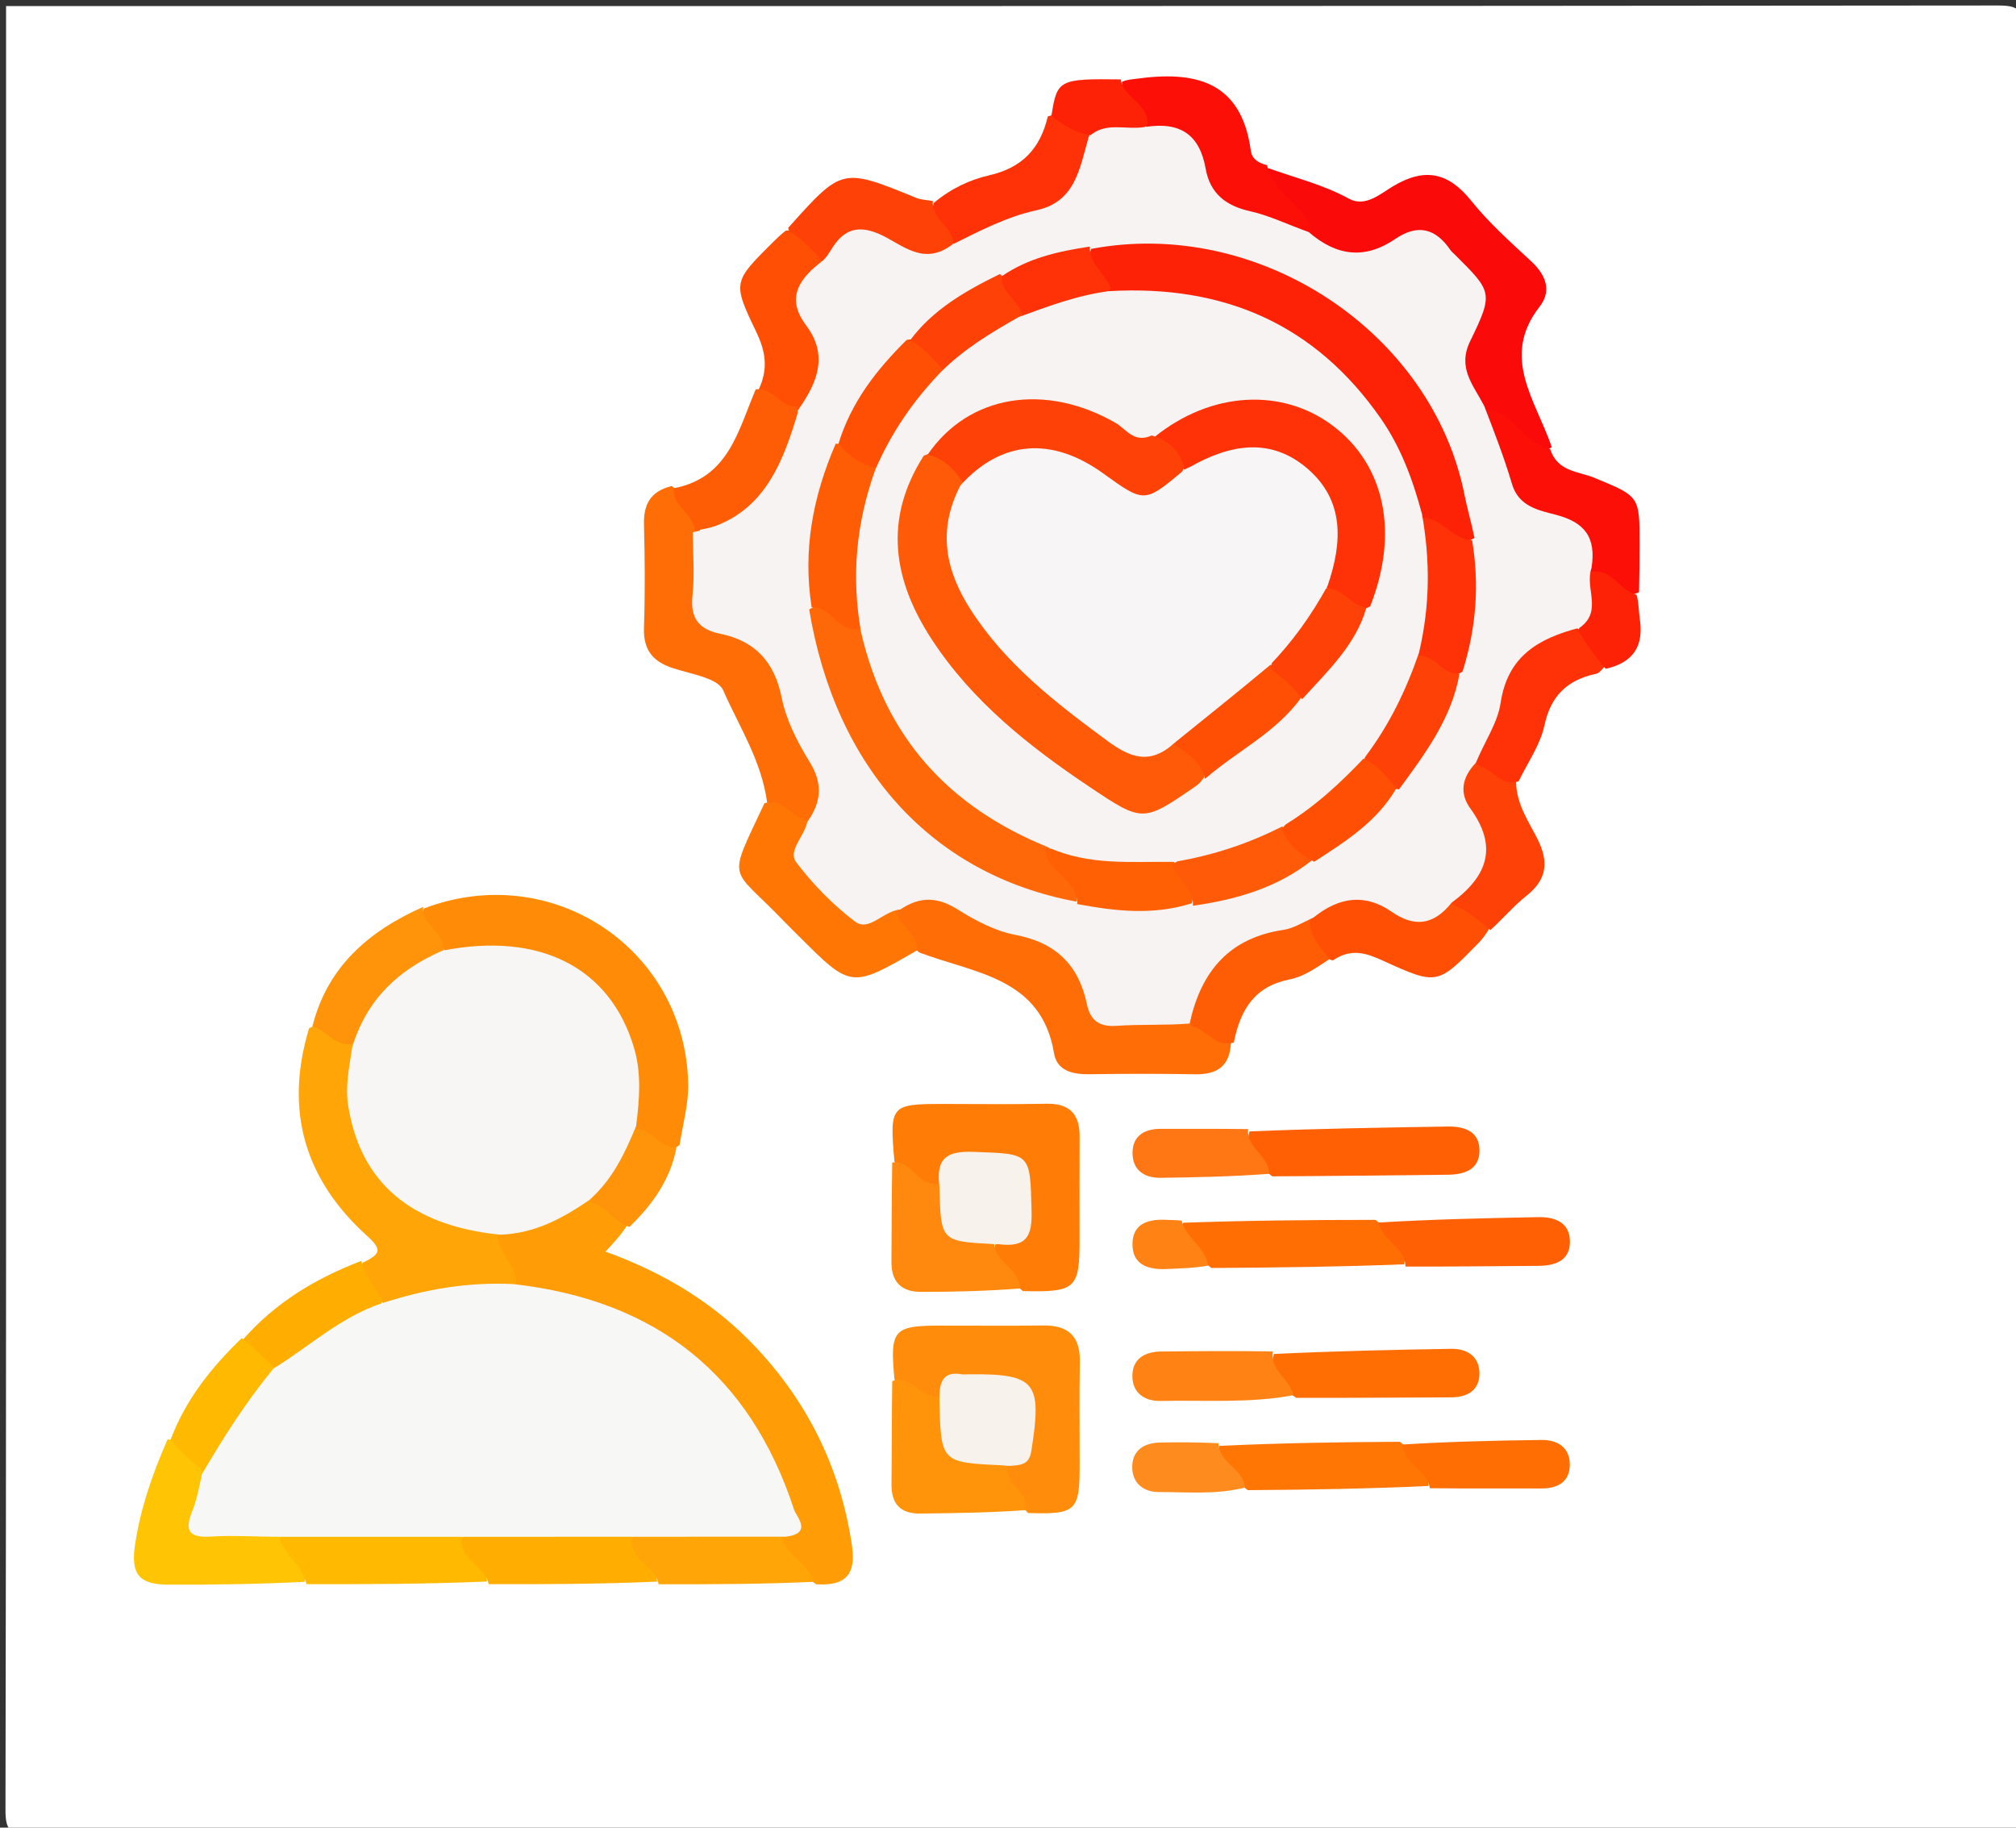 
<svg version="1.1" id="Layer_1" xmlns="http://www.w3.org/2000/svg" xmlns:xlink="http://www.w3.org/1999/xlink" x="0px" y="0px"
	 width="100%" viewBox="0 0 332 301" enable-background="new 0 0 332 301" xml:space="preserve">
<rect x="0" y="0" width="332" height="301" fill="#333333" stroke="none"/>
<path fill="#fff" opacity="1" stroke="none" 
	d="
M1,112 
	C1,74.667 1,37.833 1,1 
	C110.333,1 219.667,1.021 329,0.905 
	C332.423,0.901 333.1,1.575 333.096,5 
	C332.977,102.666 332.977,200.333 333.096,298 
	C333.1,301.423 332.425,302.099 329,302.095 
	C221,301.979 113,301.979 5.001,302.095 
	C1.578,302.099 0.896,301.426 0.903,298 
	C1.036,236.167 1,174.334 1,112 
z"/>
<path fill="#FF9C06" opacity="1" stroke="none" 
	d="
M103.288,201.791 
	C102.273,203.37 101.176,204.552 99.708,206.134 
	C109.338,209.616 117.649,214.62 124.47,221.88 
	C133.147,231.115 138.442,241.953 140.299,254.529 
	C140.971,259.08 139.478,261.259 134.399,260.915 
	C131.622,258.792 128.617,257.204 128.556,253.134 
	C130.102,250.924 129.464,249.03 128.801,247.104 
	C122.304,228.208 108.821,217.462 89.561,213.469 
	C88.105,213.167 86.563,213.286 84.883,212.356 
	C83.244,209.378 80.883,207.017 81.499,203.237 
	C86.355,200.737 91.546,199.896 96.433,197.197 
	C99.915,197.105 101.699,199.044 103.288,201.791 
z"/>
<path fill="#FB0A0A" opacity="1" stroke="none" 
	d="
M208.791,27.67 
	C213.317,29.294 217.932,30.409 222.127,32.715 
	C224.837,34.204 227.352,31.89 229.46,30.643 
	C234.71,27.538 238.548,28.408 242.32,33.11 
	C245.221,36.727 248.749,39.863 252.163,43.036 
	C254.583,45.286 255.591,47.878 253.546,50.507 
	C247.077,58.818 252.889,65.878 255.557,73.643 
	C253.104,75.261 251.586,73.424 249.952,72.132 
	C248.267,70.8 246.969,68.982 244.575,67.965 
	C239.878,64.335 238.7,59.867 241.258,55.042 
	C243.765,50.313 243.008,47.069 239.172,43.313 
	C235.541,39.757 232.437,39.466 228.212,41.675 
	C223.584,44.096 219.25,43.267 215.424,39.06 
	C214.251,36.279 212.188,34.648 210.541,32.694 
	C209.396,31.336 208.299,29.927 208.791,27.67 
z"/>
<path fill="#FFA508" opacity="1" stroke="none" 
	d="
M81.905,203.092 
	C81.78,206.406 84.978,207.959 84.995,211.144 
	C84.565,213.086 83.135,213.382 81.897,213.346 
	C75.963,213.175 70.21,214.673 63.899,214.981 
	C60.791,213.544 59.087,211.62 59.679,207.989 
	C62.364,206.649 63.199,206.018 60.545,203.629 
	C50.331,194.435 46.729,183.094 50.907,169.334 
	C54.154,167.612 55.687,170.495 58.184,171.702 
	C59.064,173.032 59.07,174.165 58.997,175.336 
	C58.095,189.856 65.064,198.999 79.07,201.684 
	C80.047,201.872 81.014,202.054 81.905,203.092 
z"/>
<path fill="#FF8B06" opacity="1" stroke="none" 
	d="
M69.779,149.633 
	C90.909,141.532 112.903,156.301 113.335,178.533 
	C113.397,181.744 112.501,184.973 111.905,188.592 
	C108.509,190.95 106.962,188.028 104.657,186.272 
	C103.287,183.609 103.645,181.09 103.583,178.628 
	C103.244,165.2 91.707,155.253 78.316,156.89 
	C76.833,157.072 75.369,157.332 73.519,156.771 
	C71.188,154.812 68.92,153.167 69.779,149.633 
z"/>
<path fill="#FF6D07" opacity="1" stroke="none" 
	d="
M202.714,171.692 
	C202.555,175.685 200.335,176.984 196.821,176.924 
	C191.02,176.826 185.216,176.83 179.415,176.918 
	C176.667,176.96 174.064,176.362 173.581,173.462 
	C171.505,160.978 160.594,160.351 151.398,156.868 
	C149.082,155.035 147.36,153.075 147.382,149.818 
	C150.214,146.257 153.548,146.339 156.922,147.964 
	C162.14,150.477 167.329,152.998 172.974,154.468 
	C175.983,155.252 177.745,157.59 178.439,160.407 
	C179.894,166.32 183.532,168.432 189.365,167.598 
	C191.146,167.344 192.996,167.539 195.211,167.654 
	C198.347,168.08 200.412,169.721 202.714,171.692 
z"/>
<path fill="#FF6D07" opacity="1" stroke="none" 
	d="
M126.358,132.315 
	C125.441,125.289 121.7,119.649 119.108,113.7 
	C118.207,111.631 113.682,111.002 110.715,110.007 
	C107.416,108.902 105.93,106.942 106.051,103.375 
	C106.242,97.737 106.2,92.084 106.055,86.443 
	C105.972,83.208 106.974,80.947 110.628,80.041 
	C112.974,81.838 114.349,84.017 115.22,86.953 
	C115.574,90.477 115.547,93.627 115.403,96.754 
	C115.241,100.253 116.619,102.539 119.982,103.405 
	C125.988,104.951 128.971,108.908 130.111,114.864 
	C130.859,118.77 133.246,122.122 134.916,125.714 
	C136.414,128.935 136.686,132.059 133.967,135.246 
	C130.541,136.388 128.718,134.146 126.358,132.315 
z"/>
<path fill="#FF7C06" opacity="1" stroke="none" 
	d="
M147.298,191.295 
	C146.487,181.999 146.646,181.821 155.328,181.813 
	C160.991,181.808 166.656,181.897 172.316,181.78 
	C176.139,181.701 177.814,183.483 177.796,187.189 
	C177.768,192.852 177.792,198.515 177.787,204.178 
	C177.779,212.25 177.161,212.839 168.446,212.629 
	C165.925,210.385 163.047,208.672 163.972,204.683 
	C169.472,203.263 168.6,199.149 168.544,195.457 
	C168.519,193.815 168.532,192.201 166.395,191.574 
	C162.826,190.526 158.003,191.728 155.668,194.694 
	C151.389,197.178 149.67,193.947 147.298,191.295 
z"/>
<path fill="#FF8C0B" opacity="1" stroke="none" 
	d="
M147.317,227.27 
	C146.523,218.964 147.093,218.33 154.901,218.318 
	C160.534,218.308 166.169,218.371 171.801,218.294 
	C175.938,218.238 177.908,220.081 177.832,224.289 
	C177.731,229.921 177.81,235.556 177.802,241.189 
	C177.793,248.891 177.256,249.421 169.307,249.184 
	C167.173,246.813 164.716,244.871 165.554,241.114 
	C169.794,237.907 168.553,233.754 168.304,229.875 
	C168.238,228.842 167.583,227.868 166.466,227.799 
	C162.785,227.574 158.839,226.059 155.561,229.95 
	C151.853,231.854 149.859,229.334 147.317,227.27 
z"/>
<path fill="#FF7604" opacity="1" stroke="none" 
	d="
M125.895,132.284 
	C128.913,131.4 130.032,134.35 132.626,134.955 
	C133.373,135.329 133.757,135.848 133.584,136.266 
	C130.793,142.988 136.212,145.756 139.879,149.315 
	C142.279,151.644 144.971,148.896 147.753,149.787 
	C147.882,152.618 151.273,153.505 150.995,156.53 
	C140.167,162.794 140.167,162.794 131.492,154.116 
	C130.675,153.298 129.842,152.496 129.043,151.661 
	C120.2,142.418 119.653,145.615 125.895,132.284 
z"/>
<path fill="#FFC404" opacity="1" stroke="none" 
	d="
M50.234,260.512 
	C42.54,260.892 35.075,261.023 27.612,260.976 
	C22.846,260.946 21.508,259.198 22.246,254.338 
	C23.145,248.407 25.085,242.775 27.605,237.031 
	C30.538,237.609 32.268,239.466 33.875,241.986 
	C34.181,243.15 34.204,243.964 34.108,244.783 
	C33.332,251.465 33.332,251.466 40.215,251.581 
	C41.851,251.608 43.493,251.568 45.444,252.182 
	C48.106,254.5 50.574,256.579 50.234,260.512 
z"/>
<path fill="#FF6004" opacity="1" stroke="none" 
	d="
M205.771,186.336 
	C216.809,185.871 227.61,185.708 238.411,185.531 
	C241.222,185.484 243.654,186.359 243.644,189.494 
	C243.635,192.626 241.18,193.446 238.387,193.472 
	C228.912,193.559 219.437,193.689 209.501,193.733 
	C207.089,191.71 204.763,189.943 205.771,186.336 
z"/>
<path fill="#FC0F06" opacity="1" stroke="none" 
	d="
M244.495,67.438 
	C249.353,67.485 250.58,73.069 255.281,73.938 
	C256.448,77.709 259.99,77.626 262.55,78.686 
	C269.977,81.762 270.025,81.649 270.012,89.644 
	C270.008,92.119 269.995,94.594 269.918,97.531 
	C266.159,99.289 264.734,95.46 261.763,94.251 
	C260.943,89.391 258.313,86.986 253.993,85.319 
	C246.128,82.285 245.831,74.578 244.495,67.438 
z"/>
<path fill="#FC0F06" opacity="1" stroke="none" 
	d="
M208.666,27.209 
	C209.556,31.957 214.641,33.471 215.899,37.936 
	C208.639,39.293 199.831,34.663 197.196,27.972 
	C195.769,24.348 193.706,22.17 189.452,21.711 
	C187.381,19.074 184.829,17.09 184.781,13.462 
	C185.667,13.1 186.332,13.084 186.987,12.992 
	C196.608,11.637 204.406,13.185 205.985,24.796 
	C206.16,26.082 207.056,26.804 208.666,27.209 
z"/>
<path fill="#FF940A" opacity="1" stroke="none" 
	d="
M146.937,227.461 
	C150.073,226.254 151.205,229.959 154.275,229.988 
	C156.403,230.886 156.484,232.645 156.456,234.21 
	C156.391,237.818 157.777,239.708 161.599,239.51 
	C163.055,239.435 164.526,239.733 165.87,241.109 
	C165.479,244.444 169.374,245.453 168.98,248.698 
	C163.177,249.133 157.374,249.196 151.572,249.273 
	C148.234,249.317 146.771,247.649 146.813,244.353 
	C146.884,238.877 146.845,233.4 146.937,227.461 
z"/>
<path fill="#FF6E02" opacity="1" stroke="none" 
	d="
M194.787,201.379 
	C205.367,201.001 215.721,200.906 226.537,200.905 
	C228.93,203.031 232.029,204.313 231.235,208.223 
	C220.648,208.631 210.3,208.762 199.489,208.829 
	C196.917,206.788 194.715,204.869 194.787,201.379 
z"/>
<path fill="#FF6E02" opacity="1" stroke="none" 
	d="
M209.802,222.986 
	C219.711,222.523 229.343,222.295 238.976,222.139 
	C241.677,222.096 243.652,223.459 243.637,226.223 
	C243.623,229.02 241.633,230.131 238.899,230.137 
	C230.583,230.153 222.266,230.24 213.489,230.217 
	C210.704,228.427 208.635,226.591 209.802,222.986 
z"/>
<path fill="#FF6004" opacity="1" stroke="none" 
	d="
M231.456,208.595 
	C231.394,205.245 227.621,204.392 227.034,201.341 
	C235.783,200.814 244.567,200.621 253.353,200.453 
	C256.163,200.399 258.545,201.398 258.541,204.501 
	C258.537,207.639 256.109,208.459 253.315,208.476 
	C246.181,208.519 239.048,208.616 231.456,208.595 
z"/>
<path fill="#FF880E" opacity="1" stroke="none" 
	d="
M163.723,204.698 
	C163.955,208.08 167.908,208.854 168.016,212.203 
	C162.574,212.62 157.115,212.767 151.657,212.762 
	C148.487,212.759 146.773,211.149 146.807,207.823 
	C146.862,202.522 146.836,197.221 146.934,191.458 
	C150.096,190.986 150.852,195.007 154.279,194.979 
	C155.503,195.283 156.107,196.044 156.053,196.815 
	C155.681,202.165 159.025,203.79 163.723,204.698 
z"/>
<path fill="#FF4F04" opacity="1" stroke="none" 
	d="
M124.888,64.27 
	C126.574,60.773 126.093,57.886 124.52,54.618 
	C120.595,46.464 120.76,46.384 127.301,39.878 
	C127.89,39.292 128.487,38.714 129.38,37.997 
	C133.048,37.385 134.222,39.866 135.57,42.578 
	C132.653,47.291 132.653,51.529 135.175,56.226 
	C137.326,60.233 135.512,63.899 132.326,67.27 
	C128.867,68.551 126.989,66.546 124.888,64.27 
z"/>
<path fill="#FFB900" opacity="1" stroke="none" 
	d="
M50.468,260.903 
	C49.855,257.858 47.147,256.308 46.049,253.499 
	C47.131,251.64 48.834,251.449 50.487,251.437 
	C58.302,251.375 66.122,251.002 74.369,251.777 
	C77.737,253.909 79.695,256.592 80.223,260.468 
	C70.311,260.878 60.622,260.924 50.468,260.903 
z"/>
<path fill="#FF4F04" opacity="1" stroke="none" 
	d="
M245.263,152.935 
	C244.62,153.954 244.145,154.628 243.577,155.21 
	C236.729,162.235 236.695,162.298 227.71,158.2 
	C225.014,156.97 222.52,156.106 219.491,158.181 
	C216.096,157.191 214.738,155.071 215.197,151.499 
	C219.872,146.474 222.697,145.763 229,148.66 
	C232.352,150.2 235.252,150.346 238.673,148.248 
	C242.064,148.334 244.116,149.878 245.263,152.935 
z"/>
<path fill="#FE4207" opacity="1" stroke="none" 
	d="
M245.445,153.174 
	C243.496,151.649 241.852,149.976 239.273,149.015 
	C238.488,147.673 239.097,146.565 239.968,145.855 
	C244.257,142.362 243.363,138.473 241.204,134.282 
	C239.679,131.319 239.09,128.274 242.389,125.504 
	C245.63,124.865 247.365,126.988 249.663,128.657 
	C249.713,132.449 251.715,135.237 253.154,138.084 
	C255.094,141.924 254.805,144.808 251.38,147.532 
	C249.339,149.156 247.617,151.181 245.445,153.174 
z"/>
<path fill="#FF7604" opacity="1" stroke="none" 
	d="
M200.802,238.122 
	C210.717,237.669 220.405,237.497 230.545,237.45 
	C232.982,239.541 235.419,241.215 235.222,244.729 
	C225.293,245.182 215.585,245.356 205.484,245.415 
	C202.94,243.424 200.476,241.752 200.802,238.122 
z"/>
<path fill="#FE3206" opacity="1" stroke="none" 
	d="
M250.082,128.685 
	C247.06,129.627 245.954,126.612 243.341,126.034 
	C241.617,124.154 242.791,122.526 243.52,120.944 
	C244.691,118.399 245.981,115.876 246.604,113.155 
	C248.119,106.533 252.562,103.691 259.321,103.215 
	C262.072,104.737 263.636,106.775 264.215,109.816 
	C263.668,110.451 263.299,110.87 262.86,110.963 
	C258.158,111.963 255.391,114.535 254.337,119.488 
	C253.673,122.606 251.678,125.44 250.082,128.685 
z"/>
<path fill="#FE3206" opacity="1" stroke="none" 
	d="
M153.763,33.434 
	C156.65,31.017 159.73,29.603 162.909,28.872 
	C168.211,27.653 171.267,24.632 172.564,19.162 
	C175.532,18.235 177.13,20.265 179.31,21.783 
	C180.358,28.255 177.978,33.12 172.631,35.177 
	C167.749,37.055 163.032,39.413 157.506,40.539 
	C154.998,38.71 152.85,36.988 153.763,33.434 
z"/>
<path fill="#FE4207" opacity="1" stroke="none" 
	d="
M153.621,33.107 
	C153.391,35.925 156.372,37.045 156.966,39.658 
	C156.835,42.727 154.763,42.836 152.811,42.971 
	C151.475,43.064 150.166,42.627 149.043,41.957 
	C144.285,39.121 139.84,39.05 135.398,43.152 
	C133.897,41.023 132.14,39.553 129.999,38.002 
	C129.751,37.711 129.793,37.535 129.9,37.416 
	C138.69,27.597 138.687,27.604 150.845,32.573 
	C151.59,32.877 152.436,32.932 153.621,33.107 
z"/>
<path fill="#FFAE00" opacity="1" stroke="none" 
	d="
M80.465,260.901 
	C79.889,257.815 75.864,257.04 76.007,253.521 
	C77.127,251.638 78.833,251.455 80.487,251.44 
	C87.644,251.375 94.806,251.012 102.393,251.785 
	C105.739,253.932 107.712,256.602 108.222,260.48 
	C98.975,260.884 89.952,260.926 80.465,260.901 
z"/>
<path fill="#FF8215" opacity="1" stroke="none" 
	d="
M209.627,222.569 
	C209.14,225.764 212.37,227.026 212.982,229.78 
	C205.753,231.143 198.432,230.558 191.134,230.726 
	C188.482,230.788 186.465,229.38 186.482,226.595 
	C186.499,223.785 188.525,222.611 191.213,222.584 
	C197.201,222.523 203.189,222.471 209.627,222.569 
z"/>
<path fill="#FF5C06" opacity="1" stroke="none" 
	d="
M124.446,64.142 
	C127.387,63.704 128.33,67.068 131.313,66.981 
	C132.765,77.437 125.997,85.692 114.434,87.39 
	C114.211,84.508 110.747,83.531 111.007,80.404 
	C119.969,78.662 121.52,71.044 124.446,64.142 
z"/>
<path fill="#FF5C06" opacity="1" stroke="none" 
	d="
M215.726,151.069 
	C215.423,154.114 217.317,155.775 218.958,157.942 
	C216.877,159.311 214.745,160.835 212.403,161.297 
	C206.68,162.424 204.298,166.156 203.185,171.696 
	C200.06,172.639 198.895,169.518 196.155,168.967 
	C195.367,161.555 198.609,156.159 205.113,154.061 
	C208.545,152.953 211.684,150.879 215.726,151.069 
z"/>
<path fill="#FFA508" opacity="1" stroke="none" 
	d="
M108.461,260.912 
	C107.9,257.812 103.858,257.037 104.005,253.512 
	C104.503,252.478 105.16,251.901 105.986,251.834 
	C113.451,251.234 120.929,250.35 128.665,252.781 
	C129.339,256.404 133.073,257.285 133.958,260.518 
	C125.644,260.894 117.285,260.938 108.461,260.912 
z"/>
<path fill="#FF6E02" opacity="1" stroke="none" 
	d="
M235.462,245.099 
	C235.044,241.946 231.143,241.194 231.012,237.9 
	C238.616,237.427 246.236,237.246 253.857,237.148 
	C256.537,237.114 258.522,238.428 258.519,241.204 
	C258.516,243.991 256.595,245.154 253.839,245.139 
	C247.867,245.107 241.895,245.168 235.462,245.099 
z"/>
<path fill="#FF940A" opacity="1" stroke="none" 
	d="
M69.68,149.365 
	C69.449,152.147 72.673,153.192 73.049,155.975 
	C73.065,157.041 72.781,157.686 72.191,157.991 
	C66.173,161.105 61.829,165.845 58.34,171.878 
	C55.191,172.623 54.003,169.763 51.448,169.041 
	C53.866,159.379 60.54,153.408 69.68,149.365 
z"/>
<path fill="#FFAE00" opacity="1" stroke="none" 
	d="
M59.497,207.662 
	C60.074,210.008 61.536,211.836 62.999,214.083 
	C62.199,217.2 59.429,217.584 57.325,218.737 
	C53.387,220.893 50.217,224.267 45.544,225.825 
	C42.536,225.174 40.789,223.556 40.019,220.607 
	C45.405,214.491 51.912,210.576 59.497,207.662 
z"/>
<path fill="#FFB900" opacity="1" stroke="none" 
	d="
M39.807,220.38 
	C41.576,221.751 43.05,223.261 44.82,224.908 
	C45.649,225.789 45.812,226.729 45.24,227.348 
	C40.984,231.956 38.723,238.074 33.559,242.329 
	C31.538,240.757 29.88,239.114 28.069,237.153 
	C30.562,230.53 34.72,225.299 39.807,220.38 
z"/>
<path fill="#FF7615" opacity="1" stroke="none" 
	d="
M205.546,185.952 
	C205.245,189.113 208.952,190.249 209.025,193.315 
	C203.074,193.77 197.109,193.893 191.143,193.977 
	C188.405,194.015 186.524,192.673 186.51,189.915 
	C186.496,187.119 188.406,185.906 191.148,185.912 
	C195.793,185.922 200.439,185.883 205.546,185.952 
z"/>
<path fill="#FE8B1D" opacity="1" stroke="none" 
	d="
M200.663,237.685 
	C200.813,241.016 204.704,241.798 205.049,244.985 
	C200.345,246.178 195.552,245.73 190.783,245.723 
	C188.371,245.72 186.556,244.326 186.465,241.823 
	C186.364,239.031 188.204,237.664 190.891,237.586 
	C194.023,237.494 197.16,237.542 200.663,237.685 
z"/>
<path fill="#FF940A" opacity="1" stroke="none" 
	d="
M104.362,185.955 
	C107.418,185.721 108.374,189.129 111.405,188.984 
	C110.449,194.078 107.623,198.251 103.661,202.05 
	C101.031,201.374 100.096,198.598 97.22,197.998 
	C98.411,193.469 101.107,189.669 104.362,185.955 
z"/>
<path fill="#FD2106" opacity="1" stroke="none" 
	d="
M264.451,110.15 
	C262.759,108.234 261.447,106.285 260.004,104.003 
	C260.436,100.606 260.211,97.4 261.844,94.233 
	C265.526,93.457 266.528,97.157 269.512,97.952 
	C269.905,99.286 269.842,100.597 270.037,101.868 
	C270.697,106.162 269.227,109.045 264.451,110.15 
z"/>
<path fill="#FD2106" opacity="1" stroke="none" 
	d="
M179.724,22.284 
	C177.019,21.89 175.232,20.599 173.152,19.085 
	C174.078,13.11 174.382,12.95 184.566,13.076 
	C185.084,16.191 189.14,16.965 188.997,20.489 
	C186.39,23.292 183.164,22.341 179.724,22.284 
z"/>
<path fill="#FF8215" opacity="1" stroke="none" 
	d="
M194.592,201.014 
	C195.329,203.979 198.475,205.285 198.972,208.431 
	C196.707,208.842 194.387,208.898 192.069,209.001 
	C189.067,209.135 186.469,208.292 186.5,204.875 
	C186.532,201.41 189.226,200.737 192.18,200.902 
	C192.842,200.939 193.508,200.924 194.592,201.014 
z"/>
<path fill="#F7F7F6" opacity="1" stroke="none" 
	d="
M33.253,242.784 
	C36.843,236.646 40.504,230.903 45.037,225.381 
	C50.997,221.727 56.02,216.94 62.877,214.637 
	C69.965,212.352 76.907,211.115 84.541,211.478 
	C108.161,214.15 123.535,226.471 130.778,248.655 
	C131.137,249.755 133.937,252.562 129.368,253.083 
	C120.978,253.107 112.952,253.063 104.462,253.089 
	C94.975,253.117 85.953,253.075 76.466,253.1 
	C66.312,253.123 56.623,253.077 46.469,253.098 
	C42.228,253.107 38.436,252.818 34.678,253.061 
	C30.978,253.3 30.407,251.968 31.669,248.831 
	C32.399,247.017 32.774,245.06 33.253,242.784 
z"/>
<path fill="#F7F6F4" opacity="1" stroke="none" 
	d="
M104.758,185.463 
	C102.82,190.135 100.834,194.291 97.027,197.655 
	C92.55,200.702 88.108,203.114 82.405,203.351 
	C67.594,201.867 59.353,194.701 57.349,182.149 
	C56.84,178.959 57.476,175.912 58.016,172.414 
	C60.427,164.577 65.544,159.75 72.854,156.568 
	C88.976,153.381 100.539,159.401 104.429,172.629 
	C105.634,176.729 105.341,180.86 104.758,185.463 
z"/>
<path fill="#F7F3F2" opacity="1" stroke="none" 
	d="
M179.293,22.524 
	C182.031,19.959 185.214,21.45 188.576,20.915 
	C194.515,19.964 197.585,22.329 198.554,27.79 
	C199.269,31.818 201.826,33.886 205.854,34.783 
	C209.046,35.493 212.062,36.991 215.526,38.219 
	C220.236,42.304 224.898,42.673 229.756,39.364 
	C233.491,36.821 236.422,37.615 238.868,41.193 
	C239.052,41.463 239.327,41.67 239.561,41.905 
	C245.715,48.046 246.01,48.189 242.121,56.166 
	C239.958,60.604 242.611,63.355 244.436,66.885 
	C246.141,71.302 247.74,75.454 248.999,79.706 
	C250.114,83.47 253.456,84.05 256.303,84.801 
	C260.894,86.012 262.919,88.428 262.091,93.564 
	C260.942,96.908 263.999,100.64 260.143,103.386 
	C253.209,105.164 248.264,108.155 247.12,115.793 
	C246.627,119.081 244.491,122.124 243.046,125.636 
	C240.643,128.125 240.397,130.749 242.127,133.132 
	C246.657,139.372 245.093,144.226 239.058,148.662 
	C236.054,152.445 232.862,152.709 229.19,150.169 
	C224.865,147.176 220.627,147.63 216.308,151.114 
	C214.473,151.96 212.98,152.9 211.381,153.138 
	C202.554,154.453 197.824,159.811 195.911,168.567 
	C191.818,168.901 187.829,168.665 183.878,168.948 
	C180.976,169.157 179.542,168.009 178.995,165.387 
	C177.643,158.903 173.869,155.239 167.207,153.966 
	C163.893,153.333 160.641,151.619 157.736,149.796 
	C154.535,147.786 151.672,147.504 148.275,149.779 
	C145.407,150.035 143.12,153.545 140.769,151.75 
	C137.164,148.998 133.868,145.646 131.136,142.025 
	C129.701,140.122 132.376,137.899 132.949,135.366 
	C135.417,131.873 135.443,128.907 133.287,125.411 
	C131.303,122.194 129.478,118.609 128.742,114.952 
	C127.538,108.977 124.364,105.547 118.548,104.362 
	C115.074,103.653 113.644,101.77 114.042,98.091 
	C114.397,94.799 114.117,91.438 114.1,87.655 
	C125.369,85.569 128.775,76.924 131.571,67.322 
	C134.782,62.744 136.337,58.358 132.751,53.585 
	C129.698,49.522 131.105,46.405 134.89,43.406 
	C136.124,42.565 136.574,41.548 137.221,40.584 
	C139.058,37.845 141.283,37.037 144.741,38.517 
	C148.397,40.081 151.955,43.962 156.789,40.295 
	C161.457,37.962 165.847,35.682 170.657,34.637 
	C177.105,33.237 177.779,27.83 179.293,22.524 
z"/>
<path fill="#F8F2ED" opacity="1" stroke="none" 
	d="
M164.42,204.904 
	C163.839,204.951 163.679,204.897 163.517,204.888 
	C154.93,204.415 154.93,204.415 154.712,195.436 
	C154.072,190.608 156.052,189.556 160.272,189.704 
	C169.815,190.04 169.639,189.805 169.882,199.485 
	C169.981,203.407 169.179,205.541 164.42,204.904 
z"/>
<path fill="#F8F2ED" opacity="1" stroke="none" 
	d="
M166.425,241.414 
	C165.679,241.443 165.358,241.337 165.032,241.322 
	C154.936,240.856 154.936,240.858 154.709,230.454 
	C154.653,227.556 155.355,225.802 158.33,226.33 
	C158.649,226.387 158.987,226.341 159.316,226.337 
	C170.61,226.206 171.667,227.558 169.835,238.988 
	C169.502,241.061 168.419,241.285 166.425,241.414 
z"/>
<path fill="#FD2106" opacity="1" stroke="none" 
	d="
M179.689,40.994 
	C207.312,35.754 235.903,54.7 241.197,81.588 
	C241.636,83.819 242.3,86.006 242.823,88.603 
	C238.717,90.974 236.966,86.801 233.783,85.428 
	C230.17,77.052 226.903,69.013 220.345,62.68 
	C211.456,54.094 201.142,49.408 188.757,49.367 
	C186.94,49.361 185.109,49.427 183.018,48.55 
	C180.945,46.329 178.487,44.63 179.689,40.994 
z"/>
<path fill="#FF6808" opacity="1" stroke="none" 
	d="
M177.243,148.491 
	C153.565,144.075 137.619,126.604 133.26,100.39 
	C136.994,97.847 138.321,102.006 141.21,103.018 
	C143.229,104.505 143.705,106.487 144.319,108.358 
	C148.446,120.942 156.357,130.261 168.217,136.202 
	C169.695,136.942 171.208,137.639 172.583,139.182 
	C173.848,142.662 178.309,144.021 177.243,148.491 
z"/>
<path fill="#FF5C06" opacity="1" stroke="none" 
	d="
M141.872,103.421 
	C138.087,104.629 137.223,99.959 133.666,100.002 
	C132.197,90.725 133.811,81.87 137.631,73.065 
	C140.65,73.39 142.72,75.012 144.664,77.454 
	C143.378,86.185 142.277,94.565 141.872,103.421 
z"/>
<path fill="#FE3206" opacity="1" stroke="none" 
	d="
M233.965,85.278 
	C237.522,85.101 238.927,88.75 242.436,88.987 
	C243.622,96.195 243.161,103.288 240.853,110.614 
	C237.224,112.807 235.605,109.915 233.338,107.768 
	C233.047,100.103 233.403,92.835 233.965,85.278 
z"/>
<path fill="#FF4F04" opacity="1" stroke="none" 
	d="
M144.509,77.04 
	C141.702,76.617 139.929,75.089 138.064,73.137 
	C140.152,66.285 144.257,60.985 149.311,55.978 
	C152.892,55.329 154.088,57.77 155.531,60.353 
	C152.866,66.707 148.161,71.403 144.509,77.04 
z"/>
<path fill="#FF6004" opacity="1" stroke="none" 
	d="
M177.412,148.891 
	C177.509,144.7 172.333,143.853 172.148,139.804 
	C178.775,139.277 185.243,140.91 192.244,141.078 
	C194.771,143.171 197.278,144.902 196.273,148.766 
	C189.96,150.751 183.888,150.102 177.412,148.891 
z"/>
<path fill="#FE4207" opacity="1" stroke="none" 
	d="
M233.285,107.986 
	C236.358,107.685 237.33,111.08 240.35,110.982 
	C239.091,118.191 234.823,123.982 230.381,130.015 
	C227.561,129.451 226.161,127.463 224.662,125.113 
	C226.545,118.798 229.793,113.461 233.285,107.986 
z"/>
<path fill="#FF5A07" opacity="1" stroke="none" 
	d="
M196.459,149.171 
	C196.621,146.289 193.812,145.014 193.044,142.419 
	C198.076,138.591 204.316,138.133 210.131,135.593 
	C212.979,136.887 214.448,139.141 216.051,141.694 
	C210.351,146.181 203.771,148.125 196.459,149.171 
z"/>
<path fill="#FF4F04" opacity="1" stroke="none" 
	d="
M216.437,141.922 
	C214.026,140.754 212.21,139.184 211.061,136.592 
	C214.711,131.722 219.349,128.245 224.4,124.878 
	C226.894,125.964 228.318,127.786 229.932,129.873 
	C226.741,135.325 221.705,138.509 216.437,141.922 
z"/>
<path fill="#FE4207" opacity="1" stroke="none" 
	d="
M155.361,61.121 
	C153.828,58.993 152.107,57.49 149.931,55.974 
	C153.61,51.04 158.863,47.963 164.66,45.131 
	C166.798,46.861 168.337,48.765 168.752,51.7 
	C165.148,56.21 160.253,58.461 155.361,61.121 
z"/>
<path fill="#FE3206" opacity="1" stroke="none" 
	d="
M168.319,52.218 
	C168.114,49.381 164.718,48.497 165.013,45.466 
	C169.334,42.514 174.142,41.418 179.454,40.61 
	C179.41,43.486 181.981,44.933 182.962,47.496 
	C178.795,51.162 173.704,51.77 168.319,52.218 
z"/>
<path fill="#F7F3F2" opacity="1" stroke="none" 
	d="
M167.758,52.213 
	C172.679,50.425 177.3,48.654 182.63,47.95 
	C201.606,46.862 216.615,53.436 227.384,68.911 
	C230.628,73.573 232.609,78.8 234.169,84.625 
	C235.55,92.381 235.499,99.738 233.691,107.477 
	C231.525,113.759 228.824,119.308 224.875,124.591 
	C220.717,128.993 216.533,132.886 211.285,136.047 
	C205.535,138.974 199.794,140.861 193.379,141.947 
	C186.247,141.85 179.373,142.616 172.564,139.526 
	C156.202,132.863 145.823,121.466 141.803,104.129 
	C140.179,94.931 140.977,86.274 144.111,77.439 
	C146.765,71.282 150.299,66.144 154.879,61.33 
	C158.721,57.499 163.055,54.883 167.758,52.213 
z"/>
<path fill="#FF5A07" opacity="1" stroke="none" 
	d="
M198.309,128.017 
	C197.768,128.724 197.44,129.11 197.038,129.387 
	C188.264,135.449 188.235,135.489 179.504,129.644 
	C169.485,122.936 160.076,115.494 153.41,105.252 
	C147.16,95.651 145.39,85.63 152.121,75.059 
	C155.394,73.582 156.965,75.504 158.602,77.994 
	C159.238,79.856 159.021,81.333 158.475,82.753 
	C156.165,88.75 157.669,94.159 160.878,99.37 
	C166.889,109.133 175.885,115.679 185.038,122.112 
	C188.106,124.269 190.803,121.779 194.061,122.066 
	C196.743,123.28 198.779,124.608 198.309,128.017 
z"/>
<path fill="#FE3206" opacity="1" stroke="none" 
	d="
M190.133,71.966 
	C199.508,64.399 211.234,63.835 219.578,70.181 
	C228.064,76.634 230.437,87.736 225.638,99.878 
	C222.488,101.491 220.92,99.228 218.805,97.452 
	C217.595,95.206 218.328,93.246 218.478,91.302 
	C219.422,79.082 211.736,72.953 200.121,76.684 
	C198.713,77.136 197.358,77.799 195.44,77.564 
	C193.074,76.121 191.713,74.195 190.133,71.966 
z"/>
<path fill="#FE4207" opacity="1" stroke="none" 
	d="
M189.661,71.721 
	C192.306,72.531 194.107,73.998 195.011,76.821 
	C193.186,82.64 189.055,84.387 184.433,81.681 
	C183.718,81.263 183.046,80.769 182.385,80.271 
	C174.783,74.544 167.023,73.661 158.657,79.534 
	C157.15,77.398 155.697,75.577 152.763,74.889 
	C159.508,64.986 172.099,62.976 183.728,69.656 
	C185.429,70.632 186.737,73.052 189.661,71.721 
z"/>
<path fill="#FF4F04" opacity="1" stroke="none" 
	d="
M198.459,128.264 
	C197.873,125.685 195.913,124.289 193.556,122.757 
	C193.256,120.471 194.928,119.56 196.379,118.567 
	C200.539,115.721 203.912,111.84 208.793,109.414 
	C211.887,110.131 213.747,111.742 214.258,114.944 
	C210.004,120.77 203.735,123.664 198.459,128.264 
z"/>
<path fill="#FE4207" opacity="1" stroke="none" 
	d="
M214.443,115.15 
	C213.091,113.161 211.261,111.736 209.189,110.106 
	C210.513,104.698 214.489,101.038 218.168,96.889 
	C221.167,96.732 222.247,99.634 225.021,100.091 
	C223.299,106.136 218.778,110.382 214.443,115.15 
z"/>
<path fill="#F7F5F5" opacity="1" stroke="none" 
	d="
M218.644,96.447 
	C215.918,101.401 212.89,105.637 209.018,109.654 
	C203.81,114.003 198.741,118.042 193.429,122.339 
	C189.342,126.104 186.024,124.715 182.312,121.98 
	C173.868,115.759 165.624,109.403 159.86,100.429 
	C155.752,94.033 154.298,87.376 158.179,79.924 
	C164.934,72.46 173.25,71.89 181.687,77.973 
	C188.472,82.866 188.472,82.866 194.894,77.488 
	C195.377,77.097 195.72,77.045 196.002,76.886 
	C202.556,73.176 209.301,71.929 215.413,77.262 
	C221.311,82.407 221.148,89.156 218.644,96.447 
z"/>
</svg>